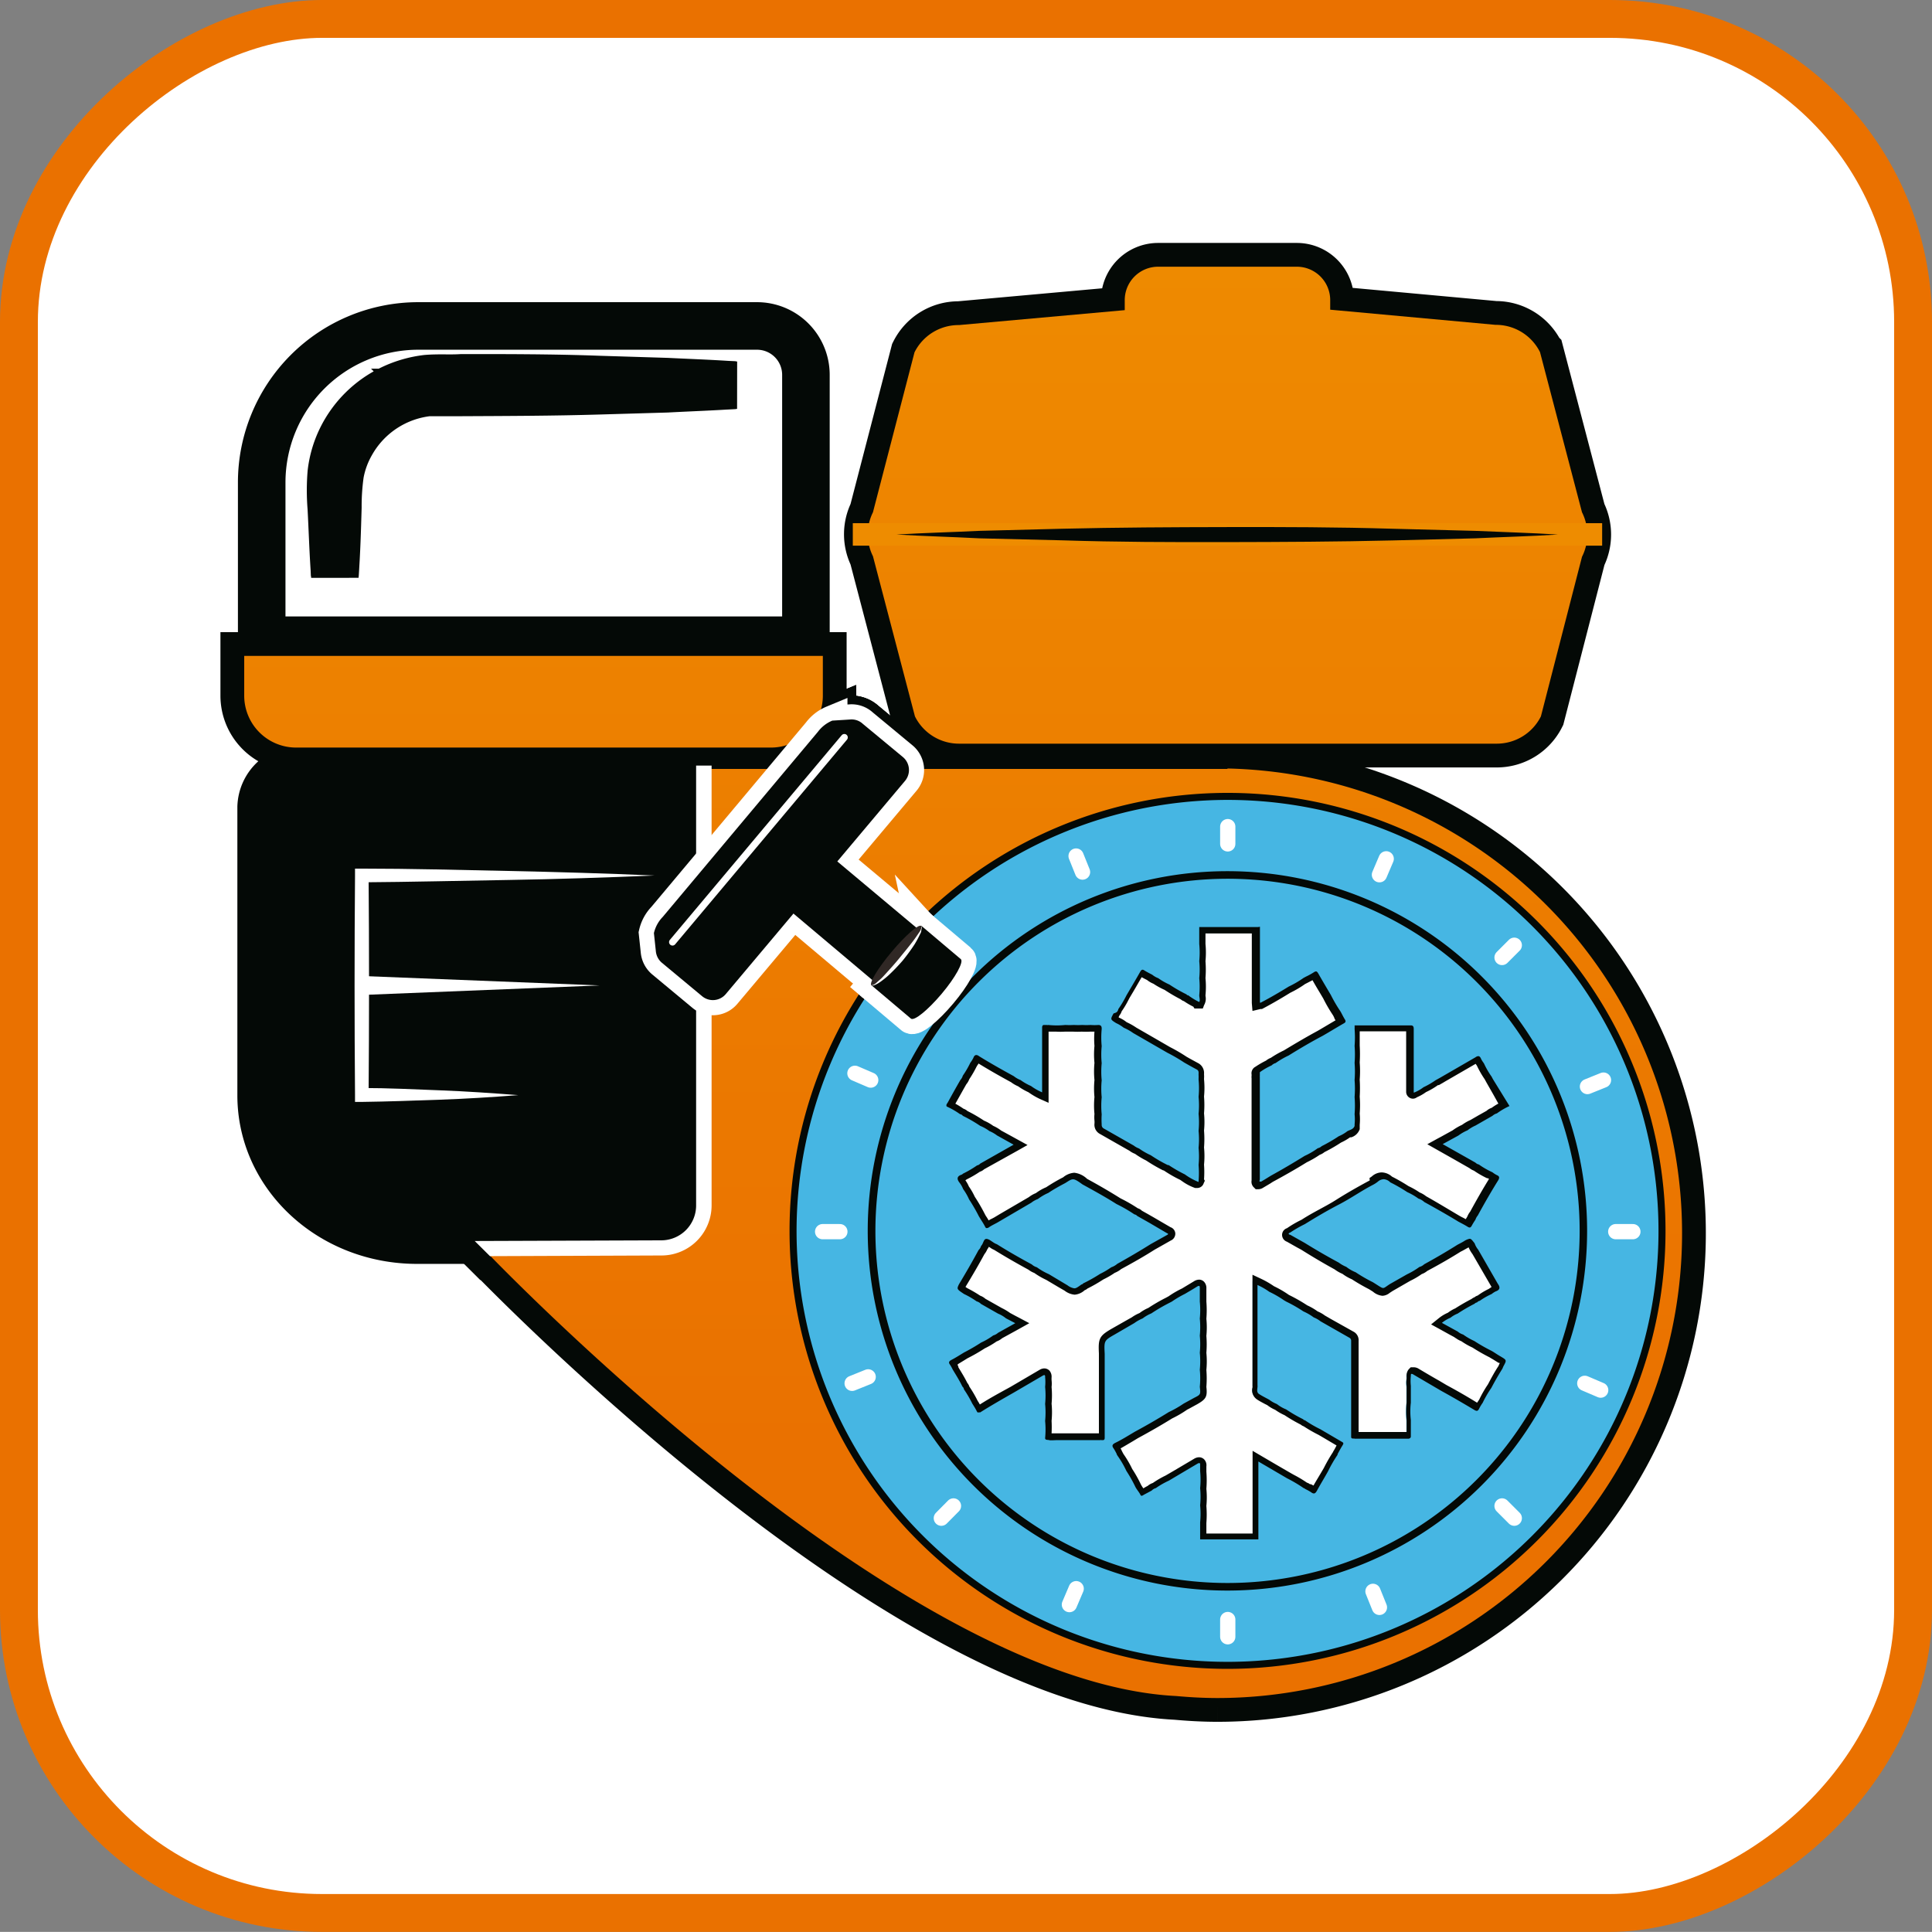 <svg xmlns="http://www.w3.org/2000/svg" xmlns:xlink="http://www.w3.org/1999/xlink" viewBox="0 0 173.49 173.48"><rect x="0" y="0" width="173.49" height="173.48" fill="#808080" stroke="none"/><defs><style>.cls-1,.cls-11{fill:#fff;}.cls-1{stroke:#ea7100;stroke-width:3.4px;}.cls-1,.cls-10,.cls-13,.cls-6{stroke-miterlimit:10;}.cls-10,.cls-12,.cls-13,.cls-2,.cls-3,.cls-6{fill:none;}.cls-3{stroke:#040906;stroke-width:4.27px;}.cls-4{fill:#040906;}.cls-5{fill:url(#New_Gradient_Swatch_2);}.cls-6{stroke:#ee8c00;stroke-width:2.02px;}.cls-7{fill:url(#New_Gradient_Swatch_2-2);}.cls-8{fill:url(#New_Gradient_Swatch_2-4);}.cls-9{fill:#46b6e3;}.cls-10,.cls-12,.cls-13{stroke:#fff;}.cls-10,.cls-13{stroke-linecap:round;}.cls-10{stroke-width:1.37px;}.cls-12{stroke-width:2.72px;}.cls-13{stroke-width:0.62px;}.cls-14{fill:#302825;}</style><linearGradient id="New_Gradient_Swatch_2" x1="110.22" y1="129.95" x2="110.22" y2="11.01" gradientUnits="userSpaceOnUse"><stop offset="0" stop-color="#ea7100"/><stop offset="1" stop-color="#ef8d00"/></linearGradient><linearGradient id="New_Gradient_Swatch_2-2" x1="47.91" y1="129.95" x2="47.91" y2="11.01" xlink:href="#New_Gradient_Swatch_2"/><linearGradient id="New_Gradient_Swatch_2-4" x1="97.23" y1="129.95" x2="97.23" y2="11.01" xlink:href="#New_Gradient_Swatch_2"/></defs><g id="Слой_2" data-name="Слой 2"><g id="Layer_1" data-name="Layer 1"><rect class="cls-1" x="1.71" y="1.69" width="170.08" height="170.09" rx="27.21" transform="translate(0.01 173.49) rotate(-90)"/><rect class="cls-2" x="18.05" y="18.71" width="136.07" height="136.06" rx="10.21"/><path class="cls-3" d="M69.64,69.05H27.1a3.53,3.53,0,0,0-3.65,3.41v25.9c0,7.2,6.26,13,14,13H69.56Z"/><path class="cls-3" d="M142.06,46l-3.77-14.38a4.43,4.43,0,0,0-4-2.45l-14.84-1.36V27a3,3,0,0,0-3-3.05H104A3,3,0,0,0,101,27v.85L86.12,29.19a4.42,4.42,0,0,0-4,2.45L78.39,46a4.43,4.43,0,0,0,0,3.95l3.77,14.38a4.42,4.42,0,0,0,4,2.45h48.21a4.43,4.43,0,0,0,4-2.45L142.06,50A4.43,4.43,0,0,0,142.06,46Z"/><line class="cls-3" x1="76.58" y1="47.99" x2="143.87" y2="47.99"/><line class="cls-3" x1="80.51" y1="47.99" x2="139.9" y2="47.99"/><path class="cls-3" d="M80.51,48c2.48-.15,4.95-.21,7.42-.33l7.43-.19c5-.12,9.9-.14,14.85-.15s9.89,0,14.84.15l7.43.19c2.47.11,5,.18,7.42.33-2.47.16-5,.22-7.42.34l-7.43.19c-5,.12-9.89.14-14.84.15s-9.9,0-14.85-.16l-7.43-.18C85.46,48.21,83,48.15,80.51,48Z"/><path class="cls-3" d="M21.93,58.9v3.57a4.66,4.66,0,0,0,4.66,4.66H69.23a4.66,4.66,0,0,0,4.66-4.66V58.9Z"/><path class="cls-3" d="M72.37,33.66A4.39,4.39,0,0,0,68,29.27H37.5a14.06,14.06,0,0,0-14,14.06V57.49H72.37Z"/><path class="cls-3" d="M30.07,51.73V43.92a9.34,9.34,0,0,1,9.34-9.33H66.07"/><path class="cls-3" d="M30.07,51.73c-.15-2-.21-4.09-.32-6.14a19.18,19.18,0,0,1,0-3.12,9.5,9.5,0,0,1,.9-3.08,9.67,9.67,0,0,1,4.55-4.49,10,10,0,0,1,3.13-.9c1.13-.09,2.11,0,3.14-.07,4.09,0,8.19,0,12.28.15l6.14.19c2,.1,4.1.17,6.15.32-2,.14-4.1.21-6.15.32l-6.14.18c-4.09.12-8.19.13-12.28.15-1,0-2.08,0-3,0a9.07,9.07,0,0,0-6.93,4.58,8.56,8.56,0,0,0-1,2.74,20.8,20.8,0,0,0-.2,3C30.28,47.64,30.22,49.69,30.07,51.73Z"/><path class="cls-3" d="M110.22,69.05h-.16l-.73,0-.73,0H63.39v39.44a3.61,3.61,0,0,1-3.61,3.62l-16.4,0s36.94,38.92,62.24,40.19h0c1.22.11,2.46.18,3.71.18a41.74,41.74,0,0,0,.89-83.47Z"/><circle class="cls-3" cx="110.22" cy="110.53" r="39.01"/><path class="cls-3" d="M110.22,71.83a38.7,38.7,0,1,1-38.69,38.7,38.74,38.74,0,0,1,38.69-38.7m0-.63a39.33,39.33,0,1,0,39.34,39.33A39.33,39.33,0,0,0,110.22,71.2Z"/><line class="cls-3" x1="110.25" y1="74.23" x2="110.25" y2="75.78"/><line class="cls-3" x1="110.25" y1="145.43" x2="110.25" y2="146.98"/><line class="cls-3" x1="84.53" y1="84.88" x2="85.62" y2="85.98"/><line class="cls-3" x1="134.88" y1="135.23" x2="135.98" y2="136.33"/><line class="cls-3" x1="73.87" y1="110.6" x2="75.42" y2="110.6"/><line class="cls-3" x1="145.09" y1="110.6" x2="146.63" y2="110.6"/><line class="cls-3" x1="84.53" y1="136.33" x2="85.62" y2="135.23"/><line class="cls-3" x1="134.88" y1="85.98" x2="135.98" y2="84.88"/><line class="cls-3" x1="124.48" y1="77.12" x2="123.87" y2="78.55"/><line class="cls-3" x1="96.64" y1="142.66" x2="96.03" y2="144.09"/><line class="cls-3" x1="96.63" y1="76.87" x2="97.21" y2="78.31"/><line class="cls-3" x1="123.29" y1="142.9" x2="123.87" y2="144.34"/><line class="cls-3" x1="76.77" y1="96.38" x2="78.19" y2="96.99"/><line class="cls-3" x1="142.31" y1="124.22" x2="143.74" y2="124.83"/><line class="cls-3" x1="76.52" y1="124.22" x2="77.96" y2="123.64"/><line class="cls-3" x1="142.55" y1="97.57" x2="143.99" y2="96.99"/><circle class="cls-3" cx="110.22" cy="110.53" r="31.96"/><path class="cls-3" d="M110.22,78.91a31.62,31.62,0,1,1-31.61,31.62,31.65,31.65,0,0,1,31.61-31.62m0-.68a32.3,32.3,0,1,0,32.3,32.3,32.3,32.3,0,0,0-32.3-32.3Z"/><path class="cls-3" d="M59.41,112.74,44,112.8l-1.37-1.36,16.75-.06a3.13,3.13,0,0,0,3.13-3.13V68.75H63.9v39.5A4.5,4.5,0,0,1,59.41,112.74Z"/><path class="cls-3" d="M76.34,64.61l-1.6.1a3.1,3.1,0,0,0-1.29,1L59.51,82.34a3.07,3.07,0,0,0-.79,1.45l.17,1.59a1.55,1.55,0,0,0,.54,1.07l3.61,3a1.51,1.51,0,0,0,2.13-.18L81.28,70.11A1.52,1.52,0,0,0,81.1,68l-3.62-3A1.48,1.48,0,0,0,76.34,64.61Z"/><line class="cls-3" x1="60.39" y1="84.6" x2="75.82" y2="66.22"/><path class="cls-3" d="M69.64,80.68,80,89.41c.25.22,1.34-.66,2.42-2s1.76-2.52,1.51-2.73L73.57,76Z"/><path class="cls-3" d="M78.25,88.47l3.55,3c.29.24,1.52-.76,2.76-2.23s2-2.87,1.72-3.11l-3.55-3Z"/><ellipse class="cls-3" cx="80.49" cy="85.8" rx="3.48" ry="0.54" transform="translate(-36.98 92.28) rotate(-49.98)"/><path class="cls-3" d="M82.73,83.14c.23.19-.59,1.54-1.82,3s-2.43,2.51-2.66,2.32"/><path class="cls-3" d="M82.73,83.14c.11.12,0,.3,0,.44s-.11.29-.17.43a8.94,8.94,0,0,1-.44.8,17.08,17.08,0,0,1-1.07,1.46,17.28,17.28,0,0,1-1.26,1.31,7.7,7.7,0,0,1-.71.57,2.55,2.55,0,0,1-.39.24c-.13.06-.29.16-.44.08.29,0,.5-.28.72-.46s.42-.41.62-.63c.4-.44.8-.88,1.18-1.35s.75-.91,1.12-1.39c.18-.23.35-.47.52-.72S82.79,83.42,82.73,83.14Z"/><path class="cls-3" d="M76.34,64.61l-1.6.1a3.1,3.1,0,0,0-1.29,1L59.51,82.34a3.07,3.07,0,0,0-.79,1.45l.17,1.59a1.55,1.55,0,0,0,.54,1.07l3.61,3a1.51,1.51,0,0,0,2.13-.18L81.28,70.11A1.52,1.52,0,0,0,81.1,68l-3.62-3A1.48,1.48,0,0,0,76.34,64.61Z"/><line class="cls-3" x1="60.39" y1="84.6" x2="75.82" y2="66.22"/><path class="cls-3" d="M69.64,80.68,80,89.41c.25.22,1.34-.66,2.42-2s1.76-2.52,1.51-2.73L73.57,76Z"/><path class="cls-3" d="M78.25,88.47l3.55,3c.29.24,1.52-.76,2.76-2.23s2-2.87,1.72-3.11l-3.55-3Z"/><ellipse class="cls-3" cx="80.49" cy="85.8" rx="3.48" ry="0.54" transform="translate(-36.98 92.28) rotate(-49.98)"/><path class="cls-3" d="M82.73,83.14c.23.19-.59,1.54-1.82,3s-2.43,2.51-2.66,2.32"/><path class="cls-3" d="M82.73,83.14c.11.12,0,.3,0,.44s-.11.29-.17.43a8.94,8.94,0,0,1-.44.8,17.08,17.08,0,0,1-1.07,1.46,17.28,17.28,0,0,1-1.26,1.31,7.7,7.7,0,0,1-.71.57,2.55,2.55,0,0,1-.39.24c-.13.06-.29.16-.44.08.29,0,.5-.28.72-.46s.42-.41.62-.63c.4-.44.8-.88,1.18-1.35s.75-.91,1.12-1.39c.18-.23.35-.47.52-.72S82.79,83.42,82.73,83.14Z"/><path class="cls-3" d="M76.34,64.61l-1.6.1a3.1,3.1,0,0,0-1.29,1L59.51,82.34a3.07,3.07,0,0,0-.79,1.45l.17,1.59a1.55,1.55,0,0,0,.54,1.07l3.61,3a1.51,1.51,0,0,0,2.13-.18L81.28,70.11A1.52,1.52,0,0,0,81.1,68l-3.62-3A1.48,1.48,0,0,0,76.34,64.61Z"/><line class="cls-3" x1="60.39" y1="84.6" x2="75.82" y2="66.22"/><path class="cls-3" d="M69.64,80.68,80,89.41c.25.22,1.34-.66,2.42-2s1.76-2.52,1.51-2.73L73.57,76Z"/><path class="cls-3" d="M78.25,88.47l3.55,3c.29.24,1.52-.76,2.76-2.23s2-2.87,1.72-3.11l-3.55-3Z"/><ellipse class="cls-3" cx="80.49" cy="85.8" rx="3.48" ry="0.54" transform="translate(-36.98 92.28) rotate(-49.98)"/><path class="cls-3" d="M82.73,83.14c.23.19-.59,1.54-1.82,3s-2.43,2.51-2.66,2.32"/><path class="cls-3" d="M82.73,83.14c.11.12,0,.3,0,.44s-.11.29-.17.43a8.94,8.94,0,0,1-.44.8,17.08,17.08,0,0,1-1.07,1.46,17.28,17.28,0,0,1-1.26,1.31,7.7,7.7,0,0,1-.71.57,2.55,2.55,0,0,1-.39.24c-.13.06-.29.16-.44.08.29,0,.5-.28.72-.46s.42-.41.62-.63c.4-.44.8-.88,1.18-1.35s.75-.91,1.12-1.39c.18-.23.35-.47.52-.72S82.79,83.42,82.73,83.14Z"/><polyline class="cls-3" points="46.54 98.34 32.43 98.34 32.43 78.64 58.72 78.64"/><path class="cls-3" d="M46.54,98.34c-2.35.18-4.7.33-7,.41s-4.71.17-7.06.2h-.6v-.62q-.08-9.84,0-19.69V78h.61c4.38,0,8.76.12,13.14.21s8.77.22,13.15.41c-4.38.18-8.76.33-13.15.4s-8.76.18-13.14.21l.61-.61q.08,9.84,0,19.69l-.61-.61c2.35,0,4.7.12,7.06.21S44.19,98.16,46.54,98.34Z"/><path class="cls-4" d="M69.64,69.05H27.1a3.53,3.53,0,0,0-3.65,3.41v25.9c0,7.2,6.26,13,14,13H69.56Z"/><path class="cls-5" d="M142.06,46l-3.77-14.38a4.43,4.43,0,0,0-4-2.45l-14.84-1.36V27a3,3,0,0,0-3-3.05H104A3,3,0,0,0,101,27v.85L86.12,29.19a4.42,4.42,0,0,0-4,2.45L78.39,46a4.43,4.43,0,0,0,0,3.95l3.77,14.38a4.42,4.42,0,0,0,4,2.45h48.21a4.43,4.43,0,0,0,4-2.45L142.06,50A4.43,4.43,0,0,0,142.06,46Z"/><line class="cls-6" x1="76.58" y1="47.99" x2="143.87" y2="47.99"/><path class="cls-4" d="M80.51,48c2.48-.15,4.95-.21,7.42-.33l7.43-.19c5-.12,9.9-.14,14.85-.15s9.89,0,14.84.15l7.43.19c2.47.11,5,.18,7.42.33-2.47.16-5,.22-7.42.34l-7.43.19c-5,.12-9.89.14-14.84.15s-9.9,0-14.85-.16l-7.43-.18C85.46,48.21,83,48.15,80.51,48Z"/><path class="cls-7" d="M21.93,58.9v3.57a4.66,4.66,0,0,0,4.66,4.66H69.23a4.66,4.66,0,0,0,4.66-4.66V58.9Z"/><path class="cls-7" d="M72.37,33.66A4.39,4.39,0,0,0,68,29.27H37.5a14.06,14.06,0,0,0-14,14.06V57.49H72.37Z"/><path class="cls-4" d="M30.07,51.73c-.15-2-.21-4.09-.32-6.14a19.18,19.18,0,0,1,0-3.12,9.5,9.5,0,0,1,.9-3.08,9.67,9.67,0,0,1,4.55-4.49,10,10,0,0,1,3.13-.9c1.13-.09,2.11,0,3.14-.07,4.09,0,8.19,0,12.28.15l6.14.19c2,.1,4.1.17,6.15.32-2,.14-4.1.21-6.15.32l-6.14.18c-4.09.12-8.19.13-12.28.15-1,0-2.08,0-3,0a9.07,9.07,0,0,0-6.93,4.58,8.56,8.56,0,0,0-1,2.74,20.8,20.8,0,0,0-.2,3C30.28,47.64,30.22,49.69,30.07,51.73Z"/><path class="cls-8" d="M110.22,69.05h-.16l-.73,0-.73,0H63.39v39.44a3.61,3.61,0,0,1-3.61,3.62l-16.4,0s36.94,38.92,62.24,40.19h0c1.22.11,2.46.18,3.71.18a41.74,41.74,0,0,0,.89-83.47Z"/><circle class="cls-9" cx="110.22" cy="110.53" r="39.01"/><path class="cls-4" d="M110.22,71.83a38.7,38.7,0,1,1-38.69,38.7,38.74,38.74,0,0,1,38.69-38.7m0-.63a39.33,39.33,0,1,0,39.34,39.33A39.33,39.33,0,0,0,110.22,71.2Z"/><line class="cls-10" x1="110.25" y1="74.23" x2="110.25" y2="75.78"/><line class="cls-10" x1="110.25" y1="145.43" x2="110.25" y2="146.98"/><line class="cls-10" x1="84.53" y1="84.88" x2="85.62" y2="85.98"/><line class="cls-10" x1="134.88" y1="135.23" x2="135.98" y2="136.33"/><line class="cls-10" x1="73.87" y1="110.6" x2="75.42" y2="110.6"/><line class="cls-10" x1="145.09" y1="110.6" x2="146.63" y2="110.6"/><line class="cls-10" x1="84.53" y1="136.33" x2="85.62" y2="135.23"/><line class="cls-10" x1="134.88" y1="85.98" x2="135.98" y2="84.88"/><line class="cls-10" x1="124.48" y1="77.12" x2="123.87" y2="78.55"/><line class="cls-10" x1="96.64" y1="142.66" x2="96.03" y2="144.09"/><line class="cls-10" x1="96.63" y1="76.87" x2="97.21" y2="78.31"/><line class="cls-10" x1="123.29" y1="142.9" x2="123.87" y2="144.34"/><line class="cls-10" x1="76.77" y1="96.38" x2="78.19" y2="96.99"/><line class="cls-10" x1="142.31" y1="124.22" x2="143.74" y2="124.83"/><line class="cls-10" x1="76.52" y1="124.22" x2="77.96" y2="123.64"/><line class="cls-10" x1="142.55" y1="97.57" x2="143.99" y2="96.99"/><circle class="cls-9" cx="110.22" cy="110.53" r="31.96"/><path class="cls-4" d="M110.22,78.91a31.62,31.62,0,1,1-31.61,31.62,31.65,31.65,0,0,1,31.61-31.62m0-.68a32.3,32.3,0,1,0,32.3,32.3,32.3,32.3,0,0,0-32.3-32.3Z"/><path class="cls-11" d="M59.41,112.74,44,112.8l-1.37-1.36,16.75-.06a3.13,3.13,0,0,0,3.13-3.13V68.75H63.9v39.5A4.5,4.5,0,0,1,59.41,112.74Z"/><path class="cls-12" d="M76.34,64.61l-1.6.1a3.1,3.1,0,0,0-1.29,1L59.51,82.34a3.07,3.07,0,0,0-.79,1.45l.17,1.59a1.55,1.55,0,0,0,.54,1.07l3.61,3a1.51,1.51,0,0,0,2.13-.18L81.28,70.11A1.52,1.52,0,0,0,81.1,68l-3.62-3A1.48,1.48,0,0,0,76.34,64.61Z"/><line class="cls-12" x1="60.39" y1="84.6" x2="75.82" y2="66.22"/><path class="cls-12" d="M69.64,80.68,80,89.41c.25.22,1.34-.66,2.42-2s1.76-2.52,1.51-2.73L73.57,76Z"/><path class="cls-12" d="M78.25,88.47l3.55,3c.29.24,1.52-.76,2.76-2.23s2-2.87,1.72-3.11l-3.55-3Z"/><ellipse class="cls-12" cx="80.49" cy="85.8" rx="3.48" ry="0.54" transform="translate(-36.98 92.28) rotate(-49.98)"/><path class="cls-12" d="M82.73,83.14c.23.19-.59,1.54-1.82,3s-2.43,2.51-2.66,2.32"/><path class="cls-12" d="M82.73,83.14c.11.12,0,.3,0,.44s-.11.29-.17.43a8.94,8.94,0,0,1-.44.8,17.08,17.08,0,0,1-1.07,1.46,17.28,17.28,0,0,1-1.26,1.31,7.7,7.7,0,0,1-.71.57,2.55,2.55,0,0,1-.39.24c-.13.06-.29.16-.44.08.29,0,.5-.28.72-.46s.42-.41.62-.63c.4-.44.8-.88,1.18-1.35s.75-.91,1.12-1.39c.18-.23.35-.47.52-.72S82.79,83.42,82.73,83.14Z"/><path class="cls-4" d="M76.34,64.61l-1.6.1a3.1,3.1,0,0,0-1.29,1L59.51,82.34a3.07,3.07,0,0,0-.79,1.45l.17,1.59a1.55,1.55,0,0,0,.54,1.07l3.61,3a1.51,1.51,0,0,0,2.13-.18L81.28,70.11A1.52,1.52,0,0,0,81.1,68l-3.62-3A1.48,1.48,0,0,0,76.34,64.61Z"/><line class="cls-13" x1="60.39" y1="84.6" x2="75.82" y2="66.22"/><path class="cls-4" d="M69.64,80.68,80,89.41c.25.22,1.34-.66,2.42-2s1.76-2.52,1.51-2.73L73.57,76Z"/><path class="cls-4" d="M78.25,88.47l3.55,3c.29.24,1.52-.76,2.76-2.23s2-2.87,1.72-3.11l-3.55-3Z"/><ellipse class="cls-14" cx="80.49" cy="85.8" rx="3.48" ry="0.54" transform="translate(-36.98 92.28) rotate(-49.98)"/><path class="cls-14" d="M82.73,83.14c.23.19-.59,1.54-1.82,3s-2.43,2.51-2.66,2.32"/><path class="cls-11" d="M82.73,83.14c.11.12,0,.3,0,.44s-.11.29-.17.43a8.94,8.94,0,0,1-.44.8,17.08,17.08,0,0,1-1.07,1.46,17.28,17.28,0,0,1-1.26,1.31,7.7,7.7,0,0,1-.71.57,2.55,2.55,0,0,1-.39.24c-.13.06-.29.16-.44.08.29,0,.5-.28.72-.46s.42-.41.62-.63c.4-.44.8-.88,1.18-1.35s.75-.91,1.12-1.39c.18-.23.35-.47.52-.72S82.79,83.42,82.73,83.14Z"/><path class="cls-11" d="M46.54,98.34c-2.35.18-4.7.33-7,.41s-4.71.17-7.06.2h-.6v-.62q-.08-9.84,0-19.69V78h.61c4.38,0,8.76.12,13.14.21s8.77.22,13.15.41c-4.38.18-8.76.33-13.15.4s-8.76.18-13.14.21l.61-.61q.08,9.84,0,19.69l-.61-.61c2.35,0,4.7.12,7.06.21S44.19,98.16,46.54,98.34Z"/><polygon class="cls-11" points="32.43 87.64 53.85 88.49 32.43 89.35 32.43 87.64"/><path class="cls-11" d="M107.93,136.79a10,10,0,0,0,0-1.55,7.82,7.82,0,0,0,0-1.53,9.76,9.76,0,0,0,0-1.53s0-.36,0-.48a.49.49,0,0,0-.11-.4l-.08-.09-.18,0a.56.56,0,0,0-.3.1l-2.58,1.52a8.48,8.48,0,0,0-1.18.68.79.79,0,0,0-.42.26l-.14.06-.48.26a2.2,2.2,0,0,0-.17-.25,2.85,2.85,0,0,1-.23-.37,12.28,12.28,0,0,0-.79-1.41,8.92,8.92,0,0,0-.78-1.34l-.16-.31a2.16,2.16,0,0,0-.22-.39l0,0,.06,0c.44-.23.86-.49,1.27-.74l.51-.3c1.09-.59,2.1-1.17,3.07-1.77a8.75,8.75,0,0,0,1.33-.78l.91-.49c.71-.4.76-.51.67-1.32a8.56,8.56,0,0,0,0-1.52,7.92,7.92,0,0,0,0-1.54,8.57,8.57,0,0,0,0-1.52,7.92,7.92,0,0,0,0-1.54,8.57,8.57,0,0,0,0-1.52s0-.9,0-1.18a.5.5,0,0,0-.11-.39l-.09-.09-.17,0a.59.59,0,0,0-.31.1l-1.1.67a9.3,9.3,0,0,0-1.19.69l-.27.15a14.52,14.52,0,0,0-1.56.91,2.93,2.93,0,0,0-.8.47,2.32,2.32,0,0,0-.65.35l-1.78,1c-1.1.62-1.16.74-1.09,2V129h0a.44.44,0,0,0-.15,0L98,129l-.78,0-.75,0-.78,0-.75,0-.74,0h-.08a8.69,8.69,0,0,0,0-1.44,7.92,7.92,0,0,0,0-1.54,7.71,7.71,0,0,0,0-1.52,1.9,1.9,0,0,0,0-.55v-.29a.47.47,0,0,0-.11-.38l-.09-.09-.17,0a.54.54,0,0,0-.28.09l-2.61,1.53c-1,.55-2,1.11-3,1.73a4.64,4.64,0,0,0-.26-.44l-.11-.18a11.94,11.94,0,0,0-.73-1.26.9.9,0,0,0-.17-.3,16.15,16.15,0,0,0-.81-1.41l-.06-.09,0-.11a1.77,1.77,0,0,0-.19-.33c.33-.18.58-.34.83-.49l.33-.2a16.2,16.2,0,0,0,1.55-.9,6,6,0,0,0,1-.61,1.29,1.29,0,0,0,.46-.26l2-1.11-1.3-.7a3.75,3.75,0,0,0-.72-.42l-1.51-.86a1.06,1.06,0,0,0-.45-.26,6.42,6.42,0,0,0-1.1-.64,3,3,0,0,1-.42-.32h0s.06-.09.1-.17c.64-1.06,1.23-2,1.76-3a.88.88,0,0,0,.22-.36,1.56,1.56,0,0,0,.2-.35,1.22,1.22,0,0,1,.09-.17l.29.2.27.17.17.08c.91.57,1.91,1.15,3.16,1.82a1.53,1.53,0,0,0,.47.28,7.18,7.18,0,0,0,1.09.62l1.64,1a1.59,1.59,0,0,0,.76.31,1.34,1.34,0,0,0,.77-.37.54.54,0,0,0,.21-.13,13,13,0,0,0,1.37-.77l.12-.08a7.14,7.14,0,0,0,1-.6,1.54,1.54,0,0,0,.54-.32c1.17-.62,2.15-1.19,3-1.74l1.44-.81a.39.39,0,0,0,.26-.37.39.39,0,0,0-.29-.33l-1.49-.88-1.14-.64a.4.4,0,0,0-.28-.16,13.64,13.64,0,0,0-1.59-.92c-.88-.56-1.86-1.12-3-1.76a1.79,1.79,0,0,0-1-.49,1.62,1.62,0,0,0-.85.38c-.41.22-1,.53-1.54.9a4.4,4.4,0,0,0-.94.54,1.93,1.93,0,0,0-.58.33l-3,1.75-.21.11a5.64,5.64,0,0,0-.53.31,3.15,3.15,0,0,0-.28-.51l-.12-.2-.11-.18a16.48,16.48,0,0,0-.89-1.53,5,5,0,0,0-.54-.94,2.47,2.47,0,0,0-.35-.61.35.35,0,0,1-.09-.16h0a.6.6,0,0,1,.17-.08.7.7,0,0,0,.18-.11,11.08,11.08,0,0,0,1.23-.72.8.8,0,0,0,.38-.24l.82-.44,2.58-1.45-2-1.08a2.45,2.45,0,0,0-.71-.41,3.26,3.26,0,0,0-.82-.47,12,12,0,0,0-1.48-.86.74.74,0,0,0-.32-.19,8.3,8.3,0,0,0-1-.6l.06-.06.87-1.55.25-.44a1.08,1.08,0,0,0,.25-.44,8.25,8.25,0,0,0,.65-1.11l.07-.11a1.48,1.48,0,0,0,.21-.37c1,.56,2,1.14,3.23,1.8a2.1,2.1,0,0,0,.65.37,4.3,4.3,0,0,0,.92.53,4.57,4.57,0,0,0,1,.56l.41.18V92.36H94a.57.57,0,0,0,.18,0q.36,0,.72,0a7.26,7.26,0,0,0,.8,0c.2,0,.46,0,.73,0s.52,0,.78,0,.46,0,.72,0a4.48,4.48,0,0,0,.73-.05s0,.07,0,.1a7.23,7.23,0,0,0,0,1.54,7.08,7.08,0,0,0,0,1.53,7.22,7.22,0,0,0,0,1.54,7,7,0,0,0,0,1.52,7.92,7.92,0,0,0,0,1.54,2.13,2.13,0,0,0,0,.53,1.82,1.82,0,0,1,0,.33.64.64,0,0,0,.36.64l2.67,1.52a1.75,1.75,0,0,0,.48.27,7,7,0,0,0,1.07.62,13.52,13.52,0,0,0,1.5.87,14.58,14.58,0,0,0,1.55.89l.17.11a4.5,4.5,0,0,0,1.11.58l.22.07.16-.22.08-.14,0-.1a9.81,9.81,0,0,0,0-1.44,7.82,7.82,0,0,0,0-1.53,8.68,8.68,0,0,0,0-1.53,7.82,7.82,0,0,0,0-1.53,9.76,9.76,0,0,0,0-1.53,7.82,7.82,0,0,0,0-1.53v-.08c0-.1,0-.21,0-.32s0-.57-.32-.75l-1.11-.61a13.44,13.44,0,0,0-1.47-.86l-3.12-1.8a5.11,5.11,0,0,0-.88-.49,2.51,2.51,0,0,0-.68-.41,2.09,2.09,0,0,1-.27-.2h0s.11-.14.18-.28a1,1,0,0,0,.07-.15.6.6,0,0,0,.18-.32,7.46,7.46,0,0,0,.6-1l.12-.22.33-.55c.3-.52.61-1,.9-1.56a3.72,3.72,0,0,0,.49.28l.21.11a1.68,1.68,0,0,0,.57.32,5.52,5.52,0,0,0,.95.56,15.08,15.08,0,0,0,1.48.85.37.37,0,0,0,.22.13,6,6,0,0,0,.93.55l0,.07.2,0h.19l.1-.2a.84.84,0,0,0,.08-.62l0-.12a7.92,7.92,0,0,0,0-1.54,8.57,8.57,0,0,0,0-1.52,7.92,7.92,0,0,0,0-1.54l0-1.21h4.72v6.81l.36,0,.12,0c.76-.39,1.58-.86,2.55-1.46a9.51,9.51,0,0,0,1.34-.78l.39-.21a5.54,5.54,0,0,0,.53-.3q.39.72.81,1.41l.31.53a12.73,12.73,0,0,0,.82,1.4l.17.32c.08.15.16.31.25.45l-1.35.8-.51.31c-1,.53-2,1.12-3.07,1.77a7.35,7.35,0,0,0-1.18.68.9.9,0,0,0-.41.24,6.11,6.11,0,0,0-1,.54.36.36,0,0,0-.17.45v.09l0,.08,0,.11V106a.43.43,0,0,0,.08.36l.09.1H113a.51.51,0,0,0,.27-.09l.62-.37.28-.17c1-.54,2-1.14,3.06-1.77a7,7,0,0,0,1.15-.66,1.33,1.33,0,0,0,.42-.24,13.82,13.82,0,0,0,1.5-.87,3.41,3.41,0,0,0,.79-.46l.14-.06a.89.89,0,0,0,.6-.55l0-.22a5.18,5.18,0,0,0,0-1,9.62,9.62,0,0,0,0-1.52,9.64,9.64,0,0,0,0-1.52,9.89,9.89,0,0,0,0-1.54,9.77,9.77,0,0,0,0-1.53,9.75,9.75,0,0,0,0-1.53l1.36,0h3.06l.24,0h.11v6l.31.07h.12l.13-.12a3,3,0,0,0,.8-.45,5.64,5.64,0,0,0,1.07-.62l.42-.23,3.23-1.87a.25.25,0,0,0,0,.07,1.52,1.52,0,0,0,.2.33l.07.1a8.57,8.57,0,0,0,.7,1.22l1.36,2.43a6.06,6.06,0,0,0-.87.52,1,1,0,0,0-.45.27l-1.48.83a3.81,3.81,0,0,0-.75.45,3.9,3.9,0,0,0-.81.46l-1.83,1,3.39,1.91a.84.84,0,0,0,.33.19,9.68,9.68,0,0,0,1.22.7l.07.06a1.68,1.68,0,0,0,.35.2c-.61,1-1.22,2-1.87,3.22a1,1,0,0,0-.24.44l-.06.07a2.22,2.22,0,0,0-.23.39,4.52,4.52,0,0,0-.57-.34l-.25-.13c-1-.58-2-1.2-3.07-1.77a1.55,1.55,0,0,0-.58-.32,4.69,4.69,0,0,0-1-.57,15.55,15.55,0,0,0-1.53-.88,1.05,1.05,0,0,0-.72-.31,1.09,1.09,0,0,0-.69.28,1.45,1.45,0,0,1-.26.17l-.15.09c-1.1.59-2.11,1.17-3.06,1.77s-1.94,1.08-3.06,1.77a9.66,9.66,0,0,0-1.33.76h0a.33.33,0,0,0-.25.3.41.41,0,0,0,.26.38l1.33.74c1,.63,2,1.23,3.07,1.77a2.44,2.44,0,0,0,.7.4,3.42,3.42,0,0,0,.83.49,13.43,13.43,0,0,0,1.54.88l.35.23c.34.22.49.32.69.32a.88.88,0,0,0,.49-.21l.29-.19,1.46-.84.15-.08a7.46,7.46,0,0,0,1-.6,1.09,1.09,0,0,0,.48-.29c1.13-.59,2.11-1.16,3-1.73l.15-.08.41-.21a1.82,1.82,0,0,1,.37-.19,1.88,1.88,0,0,0,.2.29,1.79,1.79,0,0,0,.33.58l1.74,3c.1.13.11.18.11.2h0a.64.64,0,0,1-.15.07,1.08,1.08,0,0,0-.32.19l-.1.07a5.66,5.66,0,0,0-1,.59.7.7,0,0,0-.27.14.61.61,0,0,0-.26.17,14.28,14.28,0,0,0-1.5.86,2.14,2.14,0,0,0-.66.39,2.66,2.66,0,0,0-.77.45l-.34.27,1.7.94,0,.09.15,0a1.53,1.53,0,0,0,.52.27,4.07,4.07,0,0,0,.94.56,13.51,13.51,0,0,0,1.53.88l.33.2.46.29a2.51,2.51,0,0,1,.35.22h0a1.52,1.52,0,0,0-.18.29l-.08.17c-.35.53-.64,1.08-.91,1.57l-.1.2a9.34,9.34,0,0,0-.78,1.34l-.08.13a3.45,3.45,0,0,0-.25.41c-1-.62-2-1.21-3-1.74l-2.48-1.46a.6.6,0,0,0-.3-.1h-.12l-.13.11a.5.5,0,0,0-.12.39,2.35,2.35,0,0,1,0,.26,2.22,2.22,0,0,0,0,.67v1.46a6.87,6.87,0,0,0,0,1.57V129l-.13,0h-4.65v-7.8c0-.22,0-.44,0-.66a.61.61,0,0,0-.32-.57l-2-1.11-.61-.35a2.8,2.8,0,0,0-.67-.37,3.69,3.69,0,0,0-.91-.53,12.46,12.46,0,0,0-1.52-.88l-.19-.11a9,9,0,0,0-1.34-.77,6.61,6.61,0,0,0-1.06-.62l-.41-.19v9.43a.89.89,0,0,1,0,.23.73.73,0,0,0,.28.8,5.32,5.32,0,0,0,.66.37l.27.15a2.75,2.75,0,0,0,.73.41,3.26,3.26,0,0,0,.81.48,14.16,14.16,0,0,0,1.47.85.43.43,0,0,0,.22.12,10.27,10.27,0,0,0,1.38.8l.5.3c.45.26.89.53,1.34.78-.12.2-.21.37-.3.54l-.09.17-.08.06v.09a14.48,14.48,0,0,0-.82,1.44l-.29.48c-.25.42-.5.84-.74,1.26,0,.09-.07.12-.08.12a1.3,1.3,0,0,0-.42-.31l-.12-.06a.51.51,0,0,0-.23-.12,10.28,10.28,0,0,0-1.19-.7l-.27-.15-3-1.77v5.91l0,1.31H108Z"/><path class="cls-4" d="M112.41,83.79v6.28l.06.71.71-.17.07,0,.07,0c.76-.4,1.57-.86,2.54-1.46a9.31,9.31,0,0,0,1.34-.79h0l.16-.08.21-.11.29-.15c.22.39.45.78.68,1.16l.29.49a13.18,13.18,0,0,0,.82,1.42l.07.11.1.2c0,.07.07.15.11.22l-1.08.64-.51.3c-1,.54-2,1.13-3.06,1.77a8.72,8.72,0,0,0-1.16.66,1.56,1.56,0,0,0-.43.25,8.33,8.33,0,0,0-.95.55.66.66,0,0,0-.35.7v.11a.89.89,0,0,0,0,.23V106a.7.7,0,0,0,.16.58l.21.21H113a.8.8,0,0,0,.42-.13l.64-.38.23-.15c1-.54,2.06-1.14,3.06-1.76a8.77,8.77,0,0,0,1.16-.67,1.37,1.37,0,0,0,.42-.24,14.84,14.84,0,0,0,1.49-.86,4.68,4.68,0,0,0,.81-.47l.11,0a1.18,1.18,0,0,0,.76-.73l0-.08V101a5.33,5.33,0,0,0,0-1,9.77,9.77,0,0,0,0-1.53,12.85,12.85,0,0,0,0-1.52,9.9,9.9,0,0,0,0-1.54,13,13,0,0,0,0-1.53c0-.4,0-.83,0-1.27h4.17v5.45a.62.62,0,0,0,.6.6.6.6,0,0,0,.37-.13,4,4,0,0,0,.81-.46,6.83,6.83,0,0,0,1.08-.63l.08,0,.35-.2.2-.12,2.75-1.59.11.16,0,0a8.88,8.88,0,0,0,.7,1.22l.17.31.65,1.14.41.74a5.48,5.48,0,0,0-.6.38,1.33,1.33,0,0,0-.46.27l-.73.41-.71.41a4,4,0,0,0-.76.44,4.57,4.57,0,0,0-.84.49l-1.07.59-.3.16-.91.5.9.51,1.47.83,1.42.81a1.32,1.32,0,0,0,.39.22,8.63,8.63,0,0,0,1.18.68l.08,0,.1.07c-.55.89-1.1,1.85-1.69,2.93a1.84,1.84,0,0,0-.26.45l-.06.1-.08.13a3.65,3.65,0,0,0-.34-.18l-.22-.12c-1-.59-2-1.2-3-1.76a2.31,2.31,0,0,0-.58-.34,7,7,0,0,0-1-.57,15.67,15.67,0,0,0-1.48-.85,1.44,1.44,0,0,0-.92-.38,1.35,1.35,0,0,0-.88.35,1.7,1.7,0,0,1-.22.15L123,106c-1.12.6-2.13,1.18-3.06,1.77s-2,1.07-3.06,1.76a9.7,9.7,0,0,0-1.31.76.64.64,0,0,0-.44.55.65.65,0,0,0,.43.66l.92.52.37.2c1,.63,2,1.22,3,1.77a3.31,3.31,0,0,0,.7.4,4.11,4.11,0,0,0,.85.49,17.12,17.12,0,0,0,1.54.89l.35.22a1.53,1.53,0,0,0,.85.37,1.11,1.11,0,0,0,.65-.26l.26-.17,1.51-.87.11-.06a6.88,6.88,0,0,0,1-.59,1.6,1.6,0,0,0,.49-.28c1.18-.63,2.14-1.19,3-1.73l.18-.09.41-.23.13-.07,0,0a2.81,2.81,0,0,0,.35.61l1.71,2.95-.25.17,0,0a6.33,6.33,0,0,0-1,.6.76.76,0,0,0-.28.15.89.89,0,0,0-.26.15c-.59.31-1.05.58-1.47.85a3.18,3.18,0,0,0-.66.39,3.56,3.56,0,0,0-.84.51l-.67.54.75.41.92.51.41.22a.65.65,0,0,0,.15.1,2.19,2.19,0,0,0,.49.27,6.36,6.36,0,0,0,1,.57,16.17,16.17,0,0,0,1.52.87l.13.08.19.11.5.31.09,0,0,.07a.88.88,0,0,0-.09.2h0c-.34.51-.63,1.05-.89,1.54l-.07.13,0,0a10.63,10.63,0,0,0-.78,1.36l-.08.12-.11.16c-.92-.57-1.85-1.1-2.74-1.58l-.64-.38c-.62-.35-1.23-.71-1.85-1.08a.85.85,0,0,0-.44-.14l-.29,0-.17.17a.85.85,0,0,0-.2.6v.24a2.32,2.32,0,0,0,0,.69v1.43a8.55,8.55,0,0,0,0,1.6v1.08H122v-7.51c0-.22,0-.45,0-.67a.86.86,0,0,0-.46-.83l-2-1.12-.57-.33a3,3,0,0,0-.65-.37,5.21,5.21,0,0,0-.93-.54,14.93,14.93,0,0,0-1.53-.88l-.12-.06,0,0a9.37,9.37,0,0,0-1.34-.78,8.16,8.16,0,0,0-1.1-.64l-.83-.39v10a.43.43,0,0,1,0,.11,1,1,0,0,0,.41,1.09c.22.15.46.27.68.39l.24.12a3.23,3.23,0,0,0,.71.42,4.85,4.85,0,0,0,.84.48,14.64,14.64,0,0,0,1.46.85.76.76,0,0,0,.26.15,13.08,13.08,0,0,0,1.34.77l.53.31,1.08.64-.15.29-.1.17a1.09,1.09,0,0,0-.08.15,14.53,14.53,0,0,0-.81,1.41l-.3.51c-.21.36-.43.71-.63,1.07l-.23-.12-.09,0a.77.77,0,0,0-.27-.14,11,11,0,0,0-1.17-.7l-.25-.14-1.31-.76-1.28-.75-.87-.51v7.43h-4.15v-.21l0-.73a9.9,9.9,0,0,0,0-1.54,7.92,7.92,0,0,0,0-1.54,9.77,9.77,0,0,0,0-1.53v-.13c0-.12,0-.23,0-.35a.76.76,0,0,0-.18-.61.64.64,0,0,0-.48-.21.89.89,0,0,0-.45.14l-1.81,1.07-.74.43a8.38,8.38,0,0,0-1.15.67,1.38,1.38,0,0,0-.46.26l-.17.09-.22.13,0,0a3.49,3.49,0,0,1-.21-.33,11.66,11.66,0,0,0-.79-1.41,9.43,9.43,0,0,0-.79-1.35l-.08-.15-.07-.14a2,2,0,0,0-.1-.21c.36-.2.72-.42,1.08-.63l.48-.29c1.09-.59,2.1-1.17,3.07-1.77a9.62,9.62,0,0,0,1.35-.79l.16-.08.22-.12.53-.29c.78-.45.91-.67.81-1.55a9.64,9.64,0,0,0,0-1.52,7.92,7.92,0,0,0,0-1.54,9.64,9.64,0,0,0,0-1.52,7.92,7.92,0,0,0,0-1.54,9.9,9.9,0,0,0,0-1.54v-.33c0-.28,0-.56,0-.84a.82.82,0,0,0-.2-.6.61.61,0,0,0-.46-.2.89.89,0,0,0-.46.15l-.78.47-.28.17a8.55,8.55,0,0,0-1.22.71l-.26.14a15.28,15.28,0,0,0-1.55.9,3.53,3.53,0,0,0-.79.46,3.45,3.45,0,0,0-.69.38l0,0-.55.31-1.18.67c-1.19.68-1.3.89-1.23,2.26v7.18H98l-.76,0-.77,0-.76,0-.77,0h-.51a10.68,10.68,0,0,0,0-1.12,7.92,7.92,0,0,0,0-1.54,8.35,8.35,0,0,0,0-1.5,2.59,2.59,0,0,0,0-.61,2.25,2.25,0,0,1,0-.26.84.84,0,0,0-.19-.6.65.65,0,0,0-.47-.2.86.86,0,0,0-.42.13l-1.91,1.12-.7.41c-.91.5-1.84,1-2.75,1.58l-.11-.19-.09-.14a11,11,0,0,0-.74-1.27,1,1,0,0,0-.19-.34c-.24-.49-.53-.95-.8-1.4l0-.06-.06-.12,0-.09.59-.36.29-.18a16.17,16.17,0,0,0,1.55-.89,7.44,7.44,0,0,0,1.06-.62,1.61,1.61,0,0,0,.5-.29l1.51-.83.93-.52-.94-.5-.27-.14-.52-.28a4.89,4.89,0,0,0-.74-.44l-1.47-.83a1.47,1.47,0,0,0-.47-.28,12.11,12.11,0,0,0-1.11-.65,1.1,1.1,0,0,1-.21-.14c.65-1.07,1.19-2,1.7-2.94a1.73,1.73,0,0,0,.25-.42,2.29,2.29,0,0,0,.15-.24h0l.29.19.19.09h0c.89.55,1.87,1.12,3.08,1.78a2,2,0,0,0,.52.29,6.64,6.64,0,0,0,1.07.62l1.18.7.47.27a1.71,1.71,0,0,0,.9.36,1.51,1.51,0,0,0,.9-.4.76.76,0,0,0,.25-.15,13.54,13.54,0,0,0,1.35-.77l.1-.06a7.53,7.53,0,0,0,1-.58,2.21,2.21,0,0,0,.58-.34c1.2-.65,2.17-1.21,3-1.74l.55-.31.9-.51a.67.67,0,0,0,.41-.65.64.64,0,0,0-.43-.55l-.74-.43-.77-.45-.56-.32-.5-.28a.89.89,0,0,0-.37-.22,13.8,13.8,0,0,0-1.55-.89c-.89-.56-1.88-1.14-3-1.75a2,2,0,0,0-1.15-.55,1.75,1.75,0,0,0-1,.41,15.46,15.46,0,0,0-1.52.89,4.35,4.35,0,0,0-.93.53,2.54,2.54,0,0,0-.63.36L89.82,109l-.55.33-.21.11a1.91,1.91,0,0,0-.28.15l-.15-.25-.12-.18-.09-.17a16.1,16.1,0,0,0-.89-1.53,5.83,5.83,0,0,0-.53-.92,2.57,2.57,0,0,0-.31-.55l.11-.08a10,10,0,0,0,1.19-.69,1,1,0,0,0,.38-.22l3-1.67.9-.51-.91-.5-.69-.38-.77-.42a3.4,3.4,0,0,0-.71-.42,4.08,4.08,0,0,0-.83-.47,13.57,13.57,0,0,0-1.48-.86,1.07,1.07,0,0,0-.36-.21,7.49,7.49,0,0,0-.73-.45l.73-1.3.25-.44a1.6,1.6,0,0,0,.27-.46,10.12,10.12,0,0,0,.65-1.12l.07-.12a1,1,0,0,0,.11-.17c.86.53,1.8,1.07,2.92,1.68a3,3,0,0,0,.64.37,5.51,5.51,0,0,0,.92.53,6.64,6.64,0,0,0,1,.59l.81.36V92.64h0q.34,0,.69,0a6.62,6.62,0,0,0,.77,0c.25,0,.51,0,.76,0a6.56,6.56,0,0,0,.76,0,6.34,6.34,0,0,0,.74,0h.4a7.83,7.83,0,0,0,0,1.28,7.82,7.82,0,0,0,0,1.53,7.92,7.92,0,0,0,0,1.54,7.72,7.72,0,0,0,0,1.52,7.72,7.72,0,0,0,0,1.52,3,3,0,0,0,0,.59,1.5,1.5,0,0,1,0,.3.93.93,0,0,0,.5.91l2,1.14.65.37,0,0a1.86,1.86,0,0,0,.49.27,7.14,7.14,0,0,0,1,.6,14.92,14.92,0,0,0,1.53.89l.05,0a11.36,11.36,0,0,0,1.48.85l.16.11a4.55,4.55,0,0,0,1.18.62l.1,0h.1a.61.61,0,0,0,.52-.31l.15-.34-.07-.13a9.57,9.57,0,0,0,0-1.32,7.92,7.92,0,0,0,0-1.54,9.64,9.64,0,0,0,0-1.52,7.92,7.92,0,0,0,0-1.54,9.64,9.64,0,0,0,0-1.52,7.92,7.92,0,0,0,0-1.54v-.07a2.17,2.17,0,0,0,0-.36s0,0,0-.06a1,1,0,0,0-.47-.93l-.79-.43-.3-.17a15.16,15.16,0,0,0-1.49-.87l0,0-1.52-.88-1.51-.87a5.86,5.86,0,0,0-.87-.49,2.94,2.94,0,0,0-.71-.42l0,0,0-.06a.61.61,0,0,0,.07-.14.92.92,0,0,0,.19-.35,8,8,0,0,0,.6-1l.11-.21.34-.57c.25-.42.49-.85.75-1.29l.24.13L103,88a2.31,2.31,0,0,0,.58.34,6.44,6.44,0,0,0,1,.55,15.07,15.07,0,0,0,1.45.85.71.71,0,0,0,.28.16,7.09,7.09,0,0,0,.85.5l.1.16h.34l.41,0,.12-.31a1.16,1.16,0,0,0,.12-.82.13.13,0,0,0,0-.06,7.92,7.92,0,0,0,0-1.54,9.64,9.64,0,0,0,0-1.52,8,8,0,0,0,0-1.55l0-.73v-.21h4.16m.56-.57h-5.28c0,.51,0,1,0,1.52a7.92,7.92,0,0,1,0,1.54,7.82,7.82,0,0,1,0,1.53,7.82,7.82,0,0,1,0,1.53c0,.21.1.42,0,.61,0,0,0,0,0,0l0,0a5.94,5.94,0,0,1-1-.61c-.06,0-.11,0-.13-.07a13.22,13.22,0,0,1-1.55-.89,5.68,5.68,0,0,1-1-.57,1.94,1.94,0,0,1-.54-.31c-.23-.12-.47-.24-.7-.38a.29.29,0,0,0-.17-.07c-.08,0-.14.06-.21.18-.4.71-.82,1.41-1.23,2.11a9.78,9.78,0,0,1-.74,1.25.42.42,0,0,1-.16.28A.87.87,0,0,1,100,91c-.3.54-.3.54.22.87a3.27,3.27,0,0,1,.69.42,4.31,4.31,0,0,1,.84.47l3.07,1.77a15.61,15.61,0,0,1,1.53.89c.37.21.74.42,1.12.62.22.12.15.32.16.5s0,.28,0,.41a7.92,7.92,0,0,1,0,1.54,7.82,7.82,0,0,1,0,1.53,7.82,7.82,0,0,1,0,1.53,7.72,7.72,0,0,1,0,1.52,7.92,7.92,0,0,1,0,1.54,8.9,8.9,0,0,1,0,1.46s0,.06,0,.07a5.49,5.49,0,0,1-1.23-.68,13.16,13.16,0,0,1-1.46-.84l-.08,0a12.77,12.77,0,0,1-1.52-.88,6.2,6.2,0,0,1-1.06-.61,1.66,1.66,0,0,1-.47-.26l-2.67-1.52a.36.36,0,0,1-.21-.37,6.92,6.92,0,0,1,0-.91,7.92,7.92,0,0,1,0-1.54,7.72,7.72,0,0,1,0-1.52,7.92,7.92,0,0,1,0-1.54,7.82,7.82,0,0,1,0-1.53,7.82,7.82,0,0,1,0-1.53c0-.17,0-.35-.28-.37a4.36,4.36,0,0,1-.72,0,6,6,0,0,1-.74,0,6.56,6.56,0,0,1-.76,0,6.34,6.34,0,0,1-.76,0,7.53,7.53,0,0,1-1.55,0,.17.17,0,0,1-.12,0l-.21,0c-.1,0-.18,0-.21.19v5.86a5,5,0,0,1-1-.57,4.75,4.75,0,0,1-.93-.53,2.3,2.3,0,0,1-.61-.35c-1.06-.58-2.11-1.17-3.13-1.8a.4.4,0,0,0-.24-.1c-.11,0-.2.08-.26.25a3,3,0,0,1-.28.45,8.22,8.22,0,0,1-.67,1.15,1,1,0,0,1-.22.39c-.38.66-.75,1.32-1.12,2-.06.11-.19.22-.11.38a7.17,7.17,0,0,1,1.2.69.37.37,0,0,1,.25.15,12.64,12.64,0,0,1,1.56.9,3.78,3.78,0,0,1,.83.47,3.07,3.07,0,0,1,.68.39l1.49.83-3,1.7a.47.47,0,0,1-.28.16,9.43,9.43,0,0,1-1.26.74.54.54,0,0,1-.12.09c-.39.12-.47.35-.23.68a2.39,2.39,0,0,1,.36.62,4.9,4.9,0,0,1,.53.92,15.37,15.37,0,0,1,.88,1.52l.11.18c.14.23.29.45.41.68s.12.2.21.2a.37.37,0,0,0,.19-.08c.23-.16.48-.27.73-.41L92.61,108a2.13,2.13,0,0,1,.59-.33,4.63,4.63,0,0,1,.94-.55c.49-.33,1-.61,1.53-.89.33-.21.5-.33.69-.33s.42.15.85.46c1,.55,2.06,1.13,3.05,1.76a13.47,13.47,0,0,1,1.61.93.42.42,0,0,1,.25.14l1.13.64,1.53.9c.2.07.09.13,0,.18l-1.45.81c-1,.63-2,1.21-3,1.77a1.62,1.62,0,0,1-.54.31,7.1,7.1,0,0,1-1,.59,14.29,14.29,0,0,1-1.53.86.17.17,0,0,1-.14.09c-.33.24-.48.35-.65.35a1.37,1.37,0,0,1-.61-.27l-1.67-1a5.81,5.81,0,0,1-1.08-.62,1.17,1.17,0,0,1-.46-.26c-1.06-.57-2.11-1.17-3.13-1.81a1.21,1.21,0,0,1-.2-.09c-.25-.14-.51-.39-.75-.39h0c-.25,0-.27.45-.47.63a.87.87,0,0,1-.23.38c-.54,1-1.15,2.06-1.76,3.07-.2.43-.2.43.46.87a7.57,7.57,0,0,1,1.13.66.86.86,0,0,1,.39.23l1.53.87a2.83,2.83,0,0,1,.71.42l.84.44-1.54.86a1.12,1.12,0,0,1-.44.24,6,6,0,0,1-1.09.64,16.88,16.88,0,0,1-1.53.89c-.38.23-.75.47-1.14.67-.22.12-.27.23-.12.43a3.62,3.62,0,0,1,.24.43c.3.5.62,1,.87,1.53a.39.39,0,0,1,.14.25,10.2,10.2,0,0,1,.75,1.28c.13.21.27.42.38.64s.12.15.2.15l.13,0c1-.63,2-1.2,3-1.77l2.62-1.53a.36.36,0,0,1,.13-.05c.07,0,.09.08.08.19a4.22,4.22,0,0,1,0,.87,7.82,7.82,0,0,1,0,1.53,7.82,7.82,0,0,1,0,1.53,7.82,7.82,0,0,1,0,1.53c0,.21.23.15.36.19s.51,0,.76,0,.51,0,.77,0,.51,0,.76,0l.77,0,.76,0,.77,0a.2.2,0,0,1,.11,0h.1c.09,0,.17,0,.19-.17v-7.58c-.06-1.19-.06-1.19.94-1.76l1.72-1a3.69,3.69,0,0,1,.75-.42,3.37,3.37,0,0,1,.78-.45,15.71,15.71,0,0,1,1.53-.9l.31-.16a9.2,9.2,0,0,1,1.17-.69c.37-.22.74-.43,1.1-.66a.35.35,0,0,1,.16-.06c.06,0,.09.06.08.2l0,1.21a7.72,7.72,0,0,1,0,1.52,7.92,7.92,0,0,1,0,1.54,7.82,7.82,0,0,1,0,1.53,7.82,7.82,0,0,1,0,1.53,7.82,7.82,0,0,1,0,1.53c.08.69.08.7-.52,1l-.73.4-.2.11a9.72,9.72,0,0,1-1.33.76q-1.5.93-3.06,1.77c-.59.35-1.16.71-1.76,1-.27.14-.31.27-.13.51a4.67,4.67,0,0,1,.27.49c0,.07.07.13.1.19a8.84,8.84,0,0,1,.77,1.33,12.51,12.51,0,0,1,.78,1.38c.12.26.34.49.48.76,0,.06.08.09.11.09a.38.38,0,0,0,.17-.08l.73-.39a.78.78,0,0,1,.37-.22,7.53,7.53,0,0,1,1.17-.67l2.58-1.53a.37.37,0,0,1,.15-.05c.07,0,.09.06.08.2l0,.53a7.72,7.72,0,0,1,0,1.52,7.92,7.92,0,0,1,0,1.54,7.82,7.82,0,0,1,0,1.53c0,.51,0,1,0,1.53H113l0-1.59v-5.4l2.58,1.51a12.59,12.59,0,0,1,1.5.89h0a.13.13,0,0,1,.11.06,5,5,0,0,1,.56.31.4.4,0,0,0,.23.1c.11,0,.19-.09.28-.25.32-.59.68-1.17,1-1.75a11.94,11.94,0,0,1,.85-1.47s0,0,0-.06c.14-.25.27-.51.43-.76s.09-.27-.1-.38l-1.88-1.1a10.72,10.72,0,0,1-1.39-.81.14.14,0,0,1-.14-.08,13.1,13.1,0,0,1-1.54-.89,3.27,3.27,0,0,1-.83-.48,2.93,2.93,0,0,1-.69-.39c-.31-.17-.62-.32-.91-.51s-.1-.53-.14-.79v-9a6.1,6.1,0,0,1,1.06.61,9.36,9.36,0,0,1,1.33.77l.19.11a13,13,0,0,1,1.54.88,4.8,4.8,0,0,1,.93.54,2.47,2.47,0,0,1,.61.35l2.58,1.47a.3.3,0,0,1,.17.3c0,.32,0,.63,0,.95v7.65c0,.22.2.13.32.17h4.52l.1,0h.18a.22.22,0,0,0,.24-.16v-1.53a6.53,6.53,0,0,1,0-1.53v-1.53a4.22,4.22,0,0,1,0-.87c0-.13,0-.2.08-.2a.37.37,0,0,1,.15.06l2.49,1.46c1,.55,2,1.13,3,1.73a.5.5,0,0,0,.19.07c.09,0,.16-.06.22-.19a4.15,4.15,0,0,1,.32-.53,10,10,0,0,1,.78-1.34l.1-.19c.28-.52.56-1,.89-1.53l.09-.21c.31-.57.31-.56-.26-.9-.23-.13-.45-.28-.67-.42l-.14-.08a15.67,15.67,0,0,1-1.54-.88,5.74,5.74,0,0,1-1-.58,1.39,1.39,0,0,1-.49-.27h0s0,0,0,0h0l-1.42-.78a3.13,3.13,0,0,1,.77-.46,2.42,2.42,0,0,1,.64-.37,15.61,15.61,0,0,1,1.53-.89.31.31,0,0,1,.21-.11.44.44,0,0,1,.25-.15,6.29,6.29,0,0,1,1.07-.61,1.92,1.92,0,0,1,.35-.23c.4-.14.44-.36.2-.69l-1.76-3.06a1.78,1.78,0,0,1-.32-.57c-.22-.28-.31-.41-.45-.41a1.4,1.4,0,0,0-.51.22c-.18.11-.38.21-.57.31-1,.63-2,1.21-3,1.76a1,1,0,0,1-.43.24,6.91,6.91,0,0,1-1.11.66l-1.53.87c-.36.23-.48.36-.62.36s-.34-.16-.92-.52a14,14,0,0,1-1.54-.89,3.61,3.61,0,0,1-.85-.49,3,3,0,0,1-.67-.38q-1.56-.84-3.06-1.77l-1.3-.73c-.1,0-.26-.12,0-.2a11.56,11.56,0,0,1,1.32-.76c1-.62,2-1.21,3.06-1.76s2-1.22,3.06-1.77a2.57,2.57,0,0,0,.44-.29.85.85,0,0,1,.51-.21.88.88,0,0,1,.59.28,14.45,14.45,0,0,1,1.53.88,5.54,5.54,0,0,1,1,.58,1.42,1.42,0,0,1,.53.31c1,.55,2.06,1.15,3.06,1.76.28.15.56.29.83.46a.41.41,0,0,0,.18.07c.08,0,.14-.07.2-.18a5.58,5.58,0,0,1,.32-.52,1.19,1.19,0,0,1,.21-.38c.59-1.08,1.21-2.16,1.86-3.2.09-.19.1-.32-.13-.42a2.19,2.19,0,0,1-.41-.26,7.4,7.4,0,0,1-1.22-.7.63.63,0,0,1-.31-.17l-2.94-1.66,1.41-.77a4,4,0,0,1,.82-.47,3.52,3.52,0,0,1,.72-.43l1.52-.87a1,1,0,0,1,.4-.22,6.41,6.41,0,0,1,1.13-.66L134.12,97a3.07,3.07,0,0,1-.17-.31,7.31,7.31,0,0,1-.7-1.21,2.58,2.58,0,0,1-.24-.37c-.07-.18-.15-.27-.27-.27a.47.47,0,0,0-.24.1l-3.15,1.82-.45.25a7.1,7.1,0,0,1-1.07.62,3.49,3.49,0,0,1-.82.47s0,0-.06,0,0,0,0-.06V92.4c0-.21-.06-.32-.25-.32h-.16l-.23,0h-3.06l-1.61,0a2.91,2.91,0,0,1,0,.31,9.77,9.77,0,0,1,0,1.53,9.77,9.77,0,0,1,0,1.53,9.9,9.9,0,0,1,0,1.54,9.64,9.64,0,0,1,0,1.52,9.9,9.9,0,0,1,0,1.54,4.71,4.71,0,0,1,0,.92v.14c-.11.31-.42.34-.65.47a3.3,3.3,0,0,1-.77.45,14.52,14.52,0,0,1-1.53.89.78.78,0,0,1-.36.19,6.62,6.62,0,0,1-1.18.69c-1,.62-2,1.21-3,1.76-.3.18-.59.37-.89.54a.24.24,0,0,1-.13,0c-.08,0,0-.12,0-.21V96.69a.11.11,0,0,1,0-.08v-.23c0-.06,0-.12.06-.14a6.06,6.06,0,0,1,1-.57.82.82,0,0,1,.36-.21,7.59,7.59,0,0,1,1.17-.68c1-.62,2-1.21,3.06-1.77.63-.36,1.24-.74,1.87-1.1.19-.1.23-.19.11-.38s-.24-.44-.36-.66l-.09-.14a12.68,12.68,0,0,1-.8-1.38c-.38-.64-.76-1.28-1.13-1.93-.07-.12-.13-.19-.21-.19a.41.41,0,0,0-.19.08,6.44,6.44,0,0,1-.73.4l-.2.11a9.1,9.1,0,0,1-1.32.77c-.83.51-1.66,1-2.53,1.45l-.06,0V83.29l0-.07Zm19.9,33.67Z"/></g></g></svg>